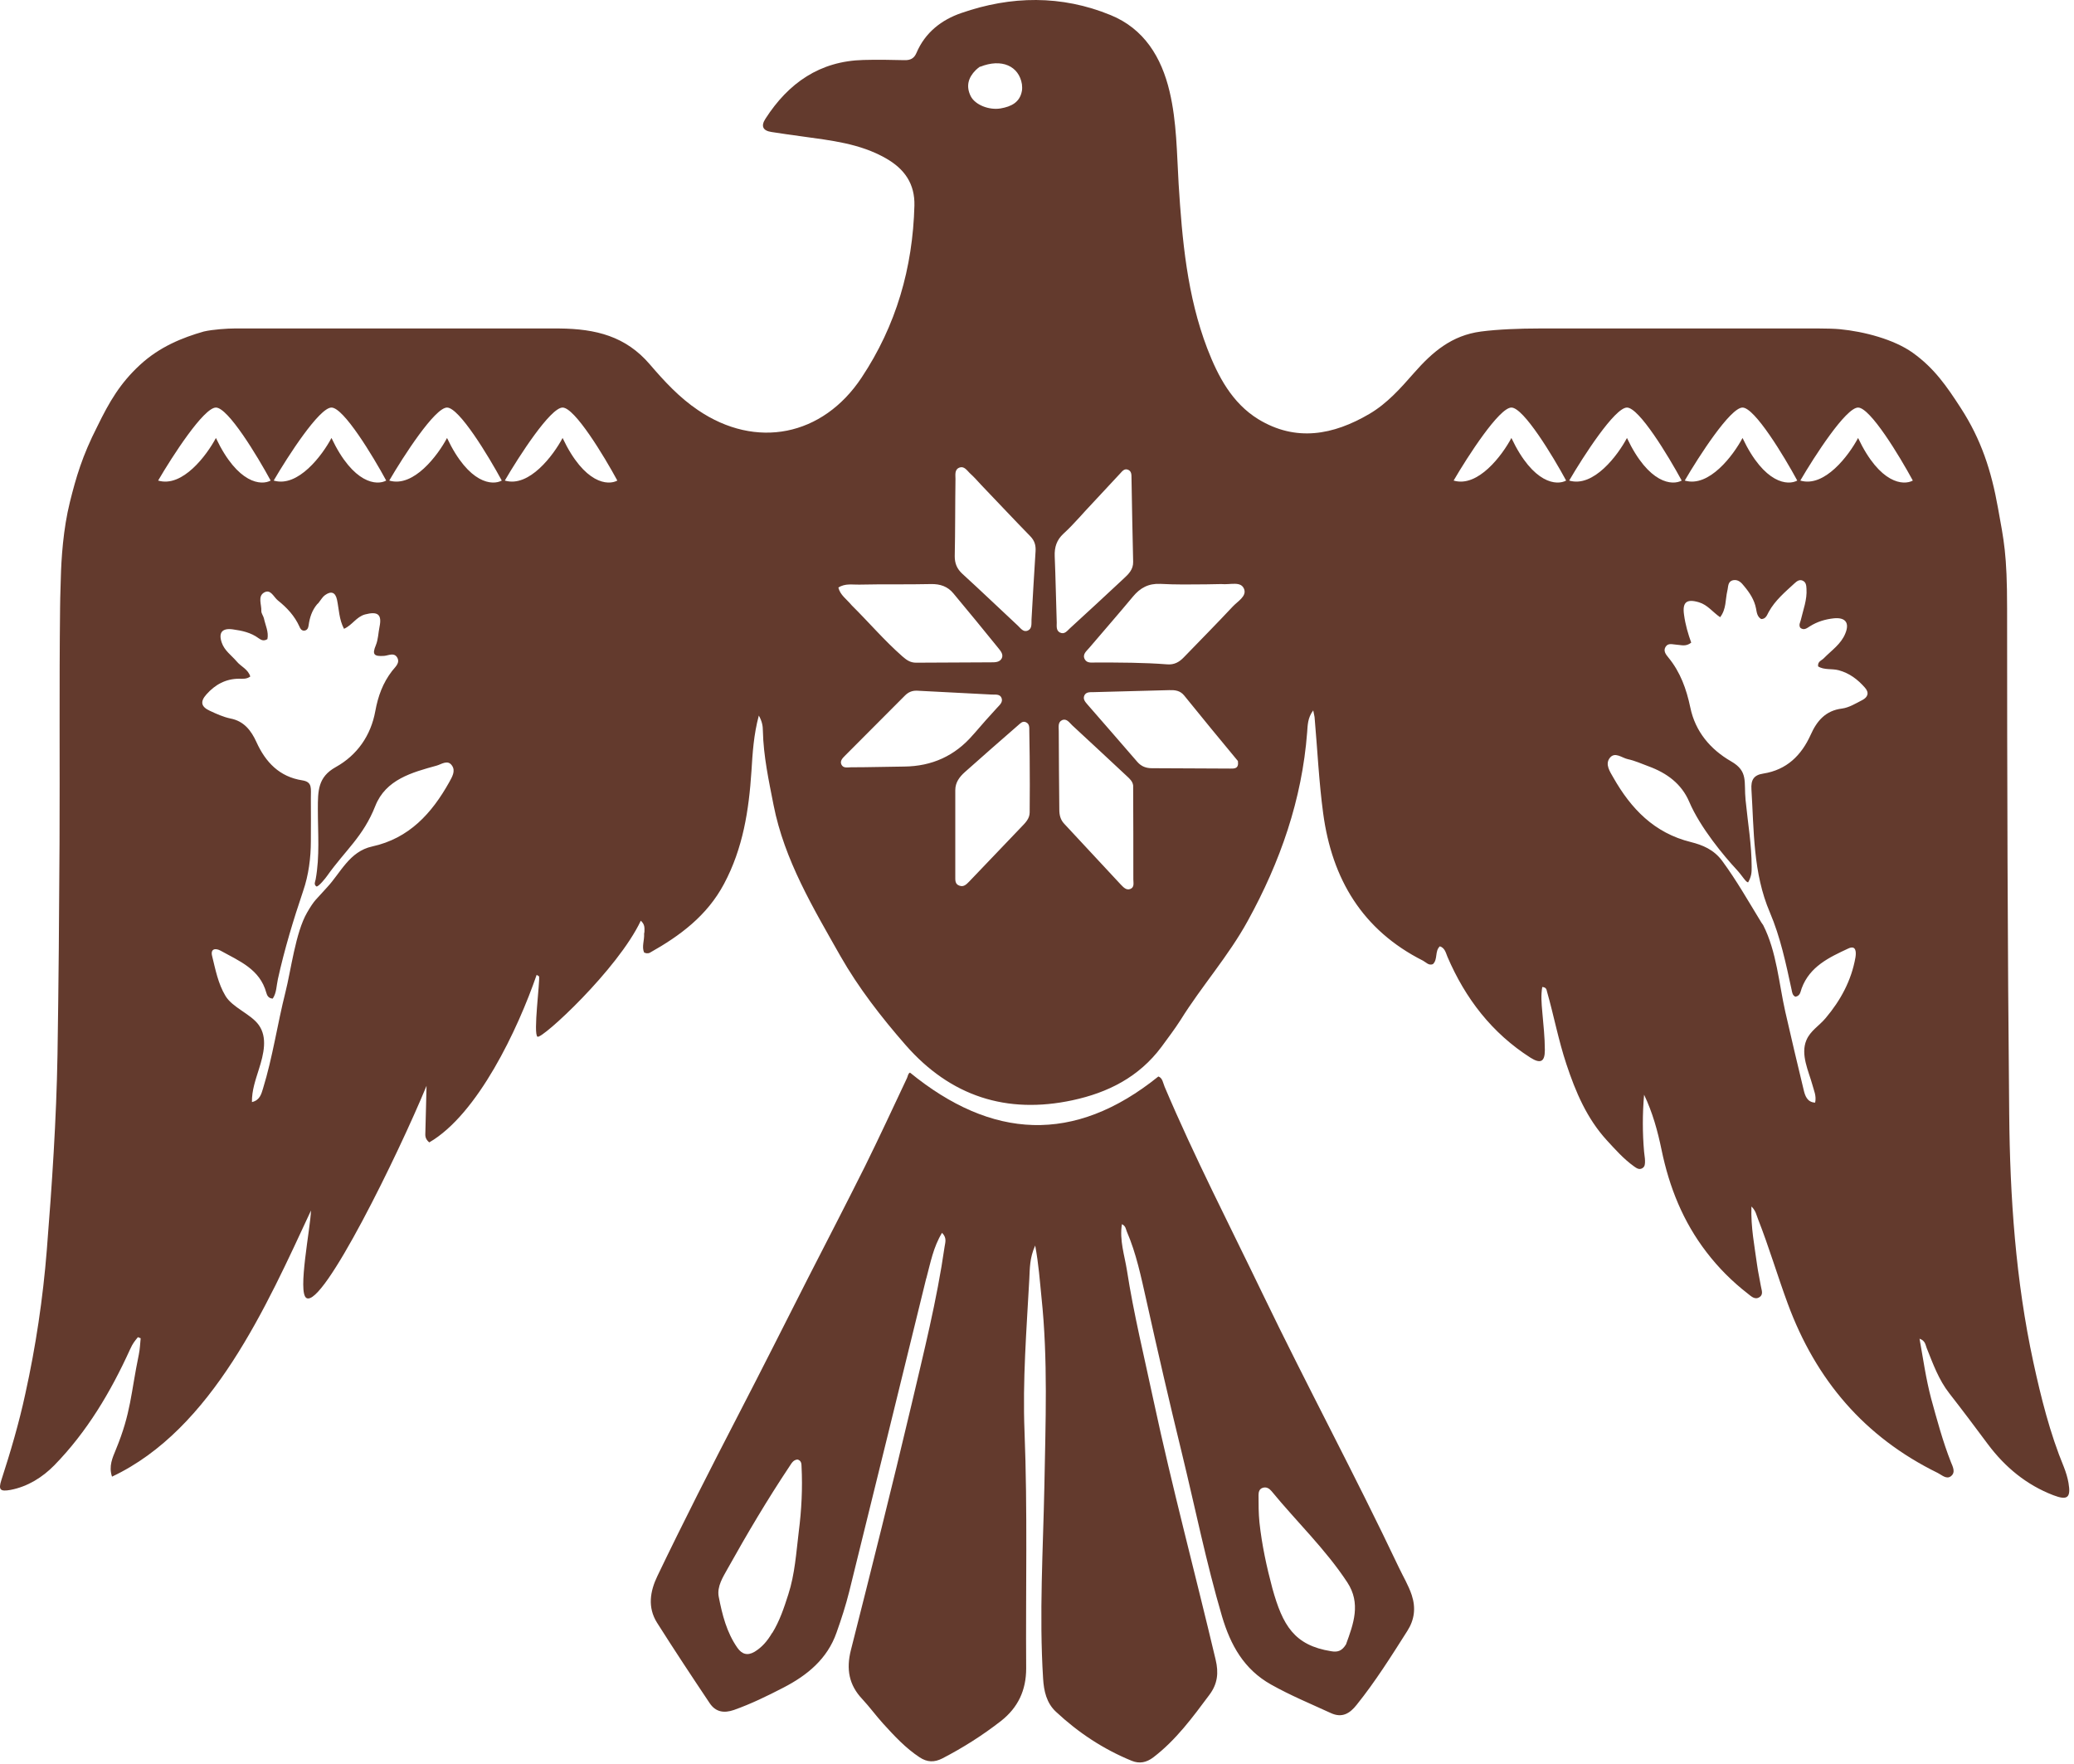 <?xml version="1.0" encoding="UTF-8"?> <svg xmlns="http://www.w3.org/2000/svg" width="341" height="290" viewBox="0 0 341 290" fill="none"><path d="M152.282 210.173C148.044 227.429 143.866 244.533 139.628 261.637C139.053 263.938 138.326 266.178 137.539 268.388C136.025 272.717 132.726 275.411 128.79 277.439C126.156 278.802 123.492 280.103 120.677 281.102C119.012 281.678 117.65 281.435 116.681 279.982C113.744 275.593 110.838 271.203 108.023 266.753C106.449 264.24 106.873 261.607 108.083 259.094C112.382 250.133 116.893 241.294 121.464 232.454C125.309 225.037 129.063 217.56 132.847 210.113C135.995 203.967 139.174 197.822 142.261 191.646C144.623 186.863 146.863 182.019 149.133 177.206C149.285 176.873 149.285 176.479 149.618 176.328C163.059 187.287 176.591 188.135 190.456 176.964C191.152 177.206 191.213 178.023 191.485 178.659C196.389 190.223 202.141 201.364 207.59 212.686C214.856 227.762 222.787 242.474 229.962 257.611C230.688 259.155 231.566 260.577 232.111 262.212C232.808 264.331 232.565 266.269 231.385 268.115C228.751 272.263 226.148 276.41 223.06 280.255C221.94 281.678 220.668 282.465 218.822 281.617C215.522 280.103 212.161 278.711 208.983 276.925C204.502 274.412 202.323 270.416 200.93 265.754C198.327 256.914 196.51 247.893 194.331 238.932C192.272 230.517 190.335 222.101 188.458 213.655C187.61 209.901 186.823 206.056 185.279 202.484C185.098 202.06 185.098 201.545 184.462 201.243C184.038 203.876 184.886 206.328 185.279 208.781C186.399 216.016 188.155 223.13 189.669 230.274C192.726 244.533 196.51 258.64 199.871 272.838C200.385 274.987 200.204 276.804 198.841 278.62C196.087 282.313 193.362 286.037 189.638 288.883C188.488 289.76 187.338 289.972 186.066 289.458C181.404 287.551 177.287 284.826 173.624 281.405C172.05 279.952 171.626 277.954 171.505 275.956C170.839 265.361 171.505 254.765 171.717 244.139C171.899 233.847 172.322 223.523 171.233 213.231C170.96 210.536 170.779 207.872 170.203 204.754C169.265 206.813 169.325 208.599 169.235 210.264C168.781 218.619 168.115 226.944 168.448 235.33C168.962 248.317 168.629 261.274 168.72 274.261C168.72 277.863 167.388 280.709 164.573 282.919C161.545 285.28 158.336 287.308 154.946 289.064C153.644 289.73 152.463 289.73 151.192 288.883C148.891 287.369 147.045 285.371 145.198 283.343C144.017 282.041 142.988 280.618 141.777 279.316C139.567 276.985 139.113 274.382 139.9 271.264C143.291 257.883 146.651 244.503 149.83 231.061C151.858 222.403 154.038 213.776 155.309 204.936C155.4 204.27 155.733 203.513 154.885 202.665C153.462 204.997 153.008 207.509 152.312 210.113M126.974 268.448C128.185 266.481 128.911 264.301 129.607 262.121C130.697 258.761 130.909 255.249 131.333 251.768C131.787 248.226 131.969 244.654 131.787 241.082C131.787 240.597 131.727 240.083 131.121 239.931C130.395 239.992 130.122 240.597 129.789 241.082C126.156 246.531 122.826 252.162 119.648 257.853C118.891 259.215 117.862 260.789 118.164 262.454C118.74 265.421 119.466 268.358 121.252 270.9C121.979 271.93 122.887 272.232 124.068 271.536C125.248 270.81 126.126 269.841 126.943 268.448M221.304 270.325C222.545 266.935 223.786 263.574 221.516 260.123C217.913 254.644 213.161 250.133 209.043 245.108C208.68 244.684 208.196 244.381 207.59 244.593C207.045 244.775 206.924 245.29 206.924 245.774C206.924 247.288 206.924 248.771 207.076 250.285C207.469 253.948 208.256 257.58 209.195 261.092C210.89 267.207 212.797 270.477 218.852 271.445C219.911 271.627 220.608 271.445 221.304 270.325Z" fill="#633A2D"></path><path d="M158.064 2.139C166.238 -0.707 174.533 -0.828 182.585 2.472C188.095 4.712 190.971 9.404 192.303 15.065C193.483 20.06 193.483 25.146 193.786 30.231C194.361 39.434 195.179 48.638 198.509 57.326C200.265 61.867 202.566 66.257 206.895 68.921C213.07 72.674 219.215 71.524 225.148 68.043C228.085 66.317 230.295 63.805 232.475 61.322C235.532 57.841 238.687 55.136 243.5 54.5C246.294 54.131 250 54 253 54H295C296.906 54 300.737 53.948 302.5 54.117C306.5 54.5 311.424 55.796 314.5 58C318.023 60.524 320.054 63.472 322.385 67.074C325.745 72.251 327.41 77.385 328.5 83.5C329.469 88.888 330 91 330 100C330 127.669 330.074 155.44 330.347 183.109C330.468 196.793 331.406 210.476 334.312 223.917C335.584 229.76 337.037 235.603 339.338 241.173C339.671 242.02 339.943 242.898 340.095 243.776C340.519 246.228 339.913 246.683 337.612 245.805C333.193 244.109 329.681 241.203 326.865 237.449C324.776 234.634 322.657 231.818 320.508 229.063C318.752 226.824 317.814 224.19 316.785 221.617C316.573 221.103 316.573 220.406 315.604 220.073C316.21 223.464 316.664 226.702 317.512 229.911C318.48 233.423 319.418 236.935 320.75 240.325C321.053 241.082 321.598 242.051 320.75 242.687C320.024 243.231 319.267 242.475 318.602 242.142C306.553 236.238 298.56 226.854 293.929 214.291C292.233 209.69 290.841 204.967 289.055 200.426C288.782 199.76 288.691 199.033 287.965 198.337C287.844 201.727 288.48 204.876 288.903 207.994C289.055 209.144 289.327 210.265 289.509 211.385C289.6 212.02 289.993 212.777 289.297 213.231C288.54 213.746 287.904 213.08 287.359 212.656C284.816 210.689 282.546 208.418 280.578 205.845C276.733 200.85 274.463 195.188 273.191 189.043C272.556 185.955 271.708 182.867 270.315 179.961C270.043 183.109 270.043 186.228 270.315 189.346C270.346 189.83 270.467 190.315 270.467 190.799C270.467 191.283 270.497 191.798 269.982 192.07C269.468 192.342 269.045 192.01 268.651 191.737C266.956 190.526 265.594 188.982 264.201 187.469C260.901 183.866 259.055 179.507 257.541 174.936C256.239 171.031 255.482 166.974 254.362 163.039C254.271 162.706 254.271 162.313 253.575 162.252C253.333 163.614 253.454 164.946 253.575 166.309C253.757 168.428 253.999 170.547 253.999 172.636C253.999 174.573 253.272 174.905 251.638 173.876C245.28 169.819 240.921 164.129 237.984 157.287C237.712 156.651 237.591 155.864 236.743 155.562C235.865 156.349 236.44 157.711 235.593 158.498C234.897 158.77 234.473 158.195 233.958 157.923C223.998 152.898 219.004 144.511 217.551 133.704C216.855 128.528 216.612 123.321 216.158 118.145C216.158 117.812 216.037 117.448 215.916 116.782C214.978 118.023 215.008 119.265 214.917 120.385C214.069 131.464 210.497 141.666 205.169 151.354C201.99 157.166 197.57 162.101 194.089 167.701C193.12 169.215 192.03 170.638 190.971 172.091C187.247 177.086 182.131 179.628 176.349 180.869C165.511 183.2 156.278 180.234 148.892 171.788C144.896 167.217 141.142 162.373 138.175 157.166C133.725 149.295 128.972 141.424 127.186 132.342C126.398 128.316 125.521 124.29 125.43 120.143C125.43 119.386 125.309 118.599 124.764 117.63C123.916 120.778 123.734 123.805 123.553 126.741C123.129 133.22 122.161 139.456 119.043 145.299C116.258 150.536 111.807 153.836 106.843 156.621C106.691 156.712 106.479 156.712 106.328 156.712C106.207 156.712 106.116 156.651 105.904 156.591C105.48 155.622 105.965 154.623 105.904 153.473L105.955 153.204C105.955 152.585 106.074 152.016 105.359 151.354C101.575 159.375 89.124 170.85 88.376 170.426C87.629 170 88.811 161.257 88.629 160.5C88.508 160.409 88.356 160.349 88.235 160.258C85.147 169.188 78.567 183.17 70.575 187.802C69.788 187.136 69.939 186.56 69.939 186.046C69.939 185.5 70.129 179.348 70.129 178.5C65.497 189.731 53.129 214.999 50.384 213.383C48.886 212.5 51.068 201.785 51.129 199C43.864 214.59 34.945 234.967 18.416 242.747C17.841 241.022 18.507 239.629 19.052 238.297C21.564 232.212 21.494 229.082 22.826 222.664C23.008 221.786 23.038 220.878 23.129 220L22.675 219.818C22.129 220.5 21.85 220.798 21.382 221.829C18.203 228.822 14.299 235.391 8.91 240.9C7.003 242.838 4.581 244.382 1.735 244.927C0.04 245.229 -0.293 244.927 0.222 243.322C1.735 238.66 3.128 233.937 4.157 229.154C5.883 221.344 7.064 213.443 7.699 205.451C8.547 194.765 9.273 184.079 9.455 173.332C9.637 161.768 9.728 150.173 9.788 138.578C9.849 125.682 9.728 112.756 9.879 99.859C9.909 97.256 9.879 99.831 10 95C10.076 91.96 10.375 87 11.5 82.5C12.5 78.5 13.5 75 16 70.102C18 66 19.758 63 23 60C26.242 57 30 55.5 33.5 54.5C35 54.147 37.471 54 38.5 54H92C97.964 54.061 102.877 55.268 106.843 59.899C109.204 62.654 111.687 65.349 114.744 67.407C124.31 73.915 135.269 71.706 141.656 62.079C147.348 53.512 150.072 44.036 150.345 33.804C150.435 30.232 148.74 27.779 145.652 26.023C141.354 23.571 136.6 23.088 131.848 22.422C130.152 22.18 128.487 21.968 126.822 21.695C125.43 21.483 125.067 20.726 125.854 19.516C129.638 13.643 134.784 10.04 141.959 9.858C144.199 9.798 146.439 9.828 148.68 9.889C149.679 9.919 150.284 9.616 150.678 8.708C152.101 5.348 154.795 3.259 158.064 2.139ZM286.784 96.378C286.33 95.803 285.815 95.228 284.968 95.379C284.029 95.591 284.181 96.439 283.999 97.135C283.666 98.558 283.848 100.132 282.818 101.464C281.577 100.616 280.76 99.436 279.337 99.012C277.309 98.406 276.582 98.982 276.885 101.07C277.097 102.675 277.551 104.219 278.065 105.642C277.157 106.368 276.37 106.005 275.583 105.975C275.008 105.944 274.311 105.672 273.888 106.277C273.404 106.973 273.888 107.579 274.312 108.094C276.279 110.485 277.278 113.271 277.914 116.298C278.731 120.263 281.214 123.199 284.635 125.167C287.48 126.802 286.702 128.515 287 131.5C287.42 135.703 287.989 138.728 288 142.5C288.003 143.404 288 144 287.42 145.057C287 145 286.5 144 285.482 142.907C283.5 140.778 279.549 136.065 277.732 131.797C276.461 128.83 274.039 127.074 271.072 125.984C269.922 125.561 268.802 125.046 267.652 124.804C266.653 124.592 265.503 123.503 264.655 124.622C263.868 125.682 264.716 126.862 265.261 127.831C268.167 132.947 271.981 136.943 278.005 138.427C279.912 138.911 281.759 139.638 283.151 141.515C285.573 144.814 287.359 147.993 289.6 151.656L289.893 152.076C292.116 156.444 292.479 161.676 293.535 166.339C294.504 170.637 295.533 174.906 296.562 179.204C296.774 180.082 297.107 181.202 298.439 181.263C298.681 180.143 298.228 179.265 297.985 178.326C297.38 176.116 296.001 173.361 297 171C297.666 169.426 299.075 168.67 300.165 167.368C302.617 164.462 304.403 161.192 305.069 157.378C305.221 156.409 305.13 155.35 303.889 155.925C300.771 157.378 297.561 158.861 296.229 162.464C296.018 163.009 296.017 163.705 295.2 163.856C294.716 163.645 294.655 163.16 294.564 162.676C293.626 158.347 292.726 154.057 291 150C288.215 143.522 288.389 136.55 287.965 129.769C287.874 128.255 288.298 127.407 289.933 127.165C293.747 126.56 296.169 124.199 297.713 120.778C298.712 118.538 300.135 116.812 302.859 116.479C304.01 116.328 305.13 115.632 306.189 115.087C307.067 114.633 307.4 113.906 306.613 113.028C305.433 111.696 304.1 110.667 302.314 110.183C301.194 109.88 299.923 110.182 298.924 109.547C298.833 108.699 299.529 108.578 299.862 108.215C301.134 106.913 302.708 105.884 303.404 104.128C304.131 102.372 303.404 101.464 301.527 101.646C300.105 101.797 298.803 102.19 297.592 102.947C297.107 103.25 296.593 103.704 295.987 103.189C295.715 102.705 295.987 102.342 296.078 101.948C296.472 100.253 297.138 98.588 297.017 96.802C296.986 96.257 296.956 95.682 296.351 95.439C295.836 95.228 295.412 95.561 295.049 95.894C293.505 97.316 291.87 98.679 290.811 100.586C290.538 101.07 290.356 101.767 289.569 101.767C288.903 101.373 288.843 100.677 288.722 100.041C288.449 98.618 287.692 97.468 286.784 96.378ZM45.691 98.709C44.995 98.164 44.511 96.772 43.421 97.407C42.331 98.043 43.027 99.405 42.967 100.465C42.967 100.858 43.3 101.252 43.391 101.646C43.633 102.796 44.208 103.886 43.966 105.066C43.33 105.46 42.906 105.187 42.513 104.915C41.241 103.977 39.788 103.674 38.274 103.462C36.549 103.22 35.883 103.977 36.458 105.642C36.912 106.974 38.062 107.731 38.91 108.729C39.606 109.577 40.787 110.001 41.15 111.212C40.545 111.666 39.909 111.575 39.334 111.575C37.124 111.575 35.368 112.544 33.945 114.148C32.886 115.329 33.037 116.177 34.49 116.843C35.58 117.357 36.73 117.872 37.881 118.114C40.121 118.538 41.302 120.112 42.149 121.959C43.663 125.319 45.964 127.71 49.718 128.285C51.443 128.558 51.08 129.685 51.11 131.229C51.141 133.65 51.11 135.762 51.11 138.275C51.11 141 50.747 143.846 49.839 146.479C48.234 151.232 46.781 156.016 45.691 160.95C45.449 162.04 45.479 163.221 44.844 164.159C44.148 164.129 43.905 163.644 43.784 163.19C42.725 159.316 39.334 157.983 36.276 156.288C35.459 155.834 34.551 155.925 34.884 157.196C35.429 159.406 35.853 161.677 37.063 163.705C38.214 165.642 41.241 166.684 42.543 168.5C43.996 170.528 43.391 173.21 42.543 175.844C42.028 177.509 41.393 179.235 41.423 181.172C42.725 180.869 42.967 179.84 43.239 178.962C44.844 173.755 45.601 168.367 46.933 163.1C47.841 159.527 48.593 153.269 50.5 150C51.772 147.82 51.898 148 53.774 145.874C56 143.5 57.438 139.971 61.191 139.153C67.276 137.821 70.999 133.704 73.875 128.558C74.299 127.771 74.965 126.741 74.299 125.833C73.603 124.835 72.573 125.651 71.786 125.863C67.73 126.983 63.432 128.134 61.706 132.493C59.708 137.549 56.802 139.732 53.774 144C53.593 144.272 52.352 145.843 52.019 145.723C51.565 145.39 51.807 144.996 51.898 144.572C52.594 140.728 52.261 137 52.261 133.008C52.261 130 52.261 127.74 55.197 126.105C58.739 124.138 60.98 120.899 61.706 116.903C62.16 114.421 62.947 112.271 64.461 110.304C64.945 109.668 65.823 109.002 65.309 108.094C64.794 107.216 63.886 107.761 63.159 107.821C61.464 107.942 61.161 107.579 61.797 106.065C62.19 105.097 62.19 104.067 62.402 103.038C62.826 100.98 62.099 100.465 60.011 101.01C58.588 101.403 57.922 102.766 56.56 103.371C55.742 101.827 55.742 100.162 55.409 98.588C55.137 97.317 54.41 97.135 53.441 97.831C53.048 98.103 52.806 98.558 52.352 99.133L52.121 99.358C51.3 100.348 50.917 101.517 50.747 102.766C50.687 103.189 50.565 103.613 50.02 103.674C49.566 103.674 49.385 103.371 49.233 103.008C48.446 101.252 47.175 99.89 45.691 98.709ZM176.288 119.234C175.834 118.811 175.38 118.054 174.623 118.387C173.897 118.72 174.078 119.537 174.078 120.173C174.078 124.471 174.139 128.77 174.169 133.099C174.169 133.976 174.351 134.764 174.986 135.43C178.104 138.76 181.162 142.09 184.28 145.42C184.704 145.844 185.158 146.389 185.824 146.146C186.551 145.874 186.339 145.147 186.339 144.542C186.339 139.517 186.339 134.491 186.309 129.133L186.293 129.041C186.191 128.444 185.765 128.047 185.34 127.649C182.313 124.834 179.315 122.019 176.288 119.234ZM168.659 118.72C168.114 118.478 167.752 118.932 167.389 119.234C164.483 121.777 161.546 124.32 158.64 126.923C157.762 127.71 157.066 128.618 157.065 129.89V144.088C157.065 144.693 157.005 145.359 157.762 145.602C158.458 145.844 158.882 145.39 159.336 144.936C162.182 141.969 165.027 138.972 167.873 136.005C168.539 135.309 169.295 134.612 169.295 133.553C169.325 130.586 169.325 127.619 169.295 124.35L169.234 120.143C169.234 119.598 169.295 118.992 168.659 118.72ZM192.242 113.452C188.065 113.573 183.887 113.664 179.709 113.785C179.164 113.785 178.559 113.755 178.286 114.33C178.014 114.935 178.438 115.39 178.771 115.783C181.495 118.931 184.28 122.079 187.005 125.258C187.671 126.015 188.458 126.287 189.396 126.287C193.695 126.287 197.994 126.348 202.293 126.348C202.929 126.348 203.716 126.408 203.534 125.106L199.118 119.76C197.639 117.955 196.163 116.146 194.694 114.33C194.028 113.513 193.181 113.422 192.242 113.452ZM150.769 113.543C149.981 113.513 149.346 113.785 148.801 114.33C145.501 117.63 142.231 120.929 138.932 124.229C138.538 124.622 138.084 125.076 138.326 125.651C138.629 126.348 139.355 126.136 139.931 126.136C142.837 126.136 145.743 126.045 148.649 126.015C153.251 125.974 157.025 124.239 159.972 120.809C159.972 120.809 160.063 120.718 160.274 120.476L162.045 118.443C162.658 117.774 163.271 117.1 163.877 116.419C164.301 115.935 164.966 115.45 164.664 114.724C164.392 114.058 163.635 114.209 163.06 114.179C158.973 113.967 154.855 113.755 150.769 113.543ZM204.563 96.862C204.049 95.47 202.323 96.166 200.779 96.015L198.281 96.061C195.784 96.087 193.286 96.121 190.789 95.984C188.821 95.894 187.459 96.65 186.278 98.073C183.917 100.919 181.495 103.674 179.104 106.489C178.649 107.034 177.923 107.549 178.347 108.366C178.71 109.062 179.497 108.911 180.133 108.911C184.068 108.911 188.004 108.911 191.909 109.214C193.06 109.305 193.877 108.851 194.634 108.063C197.328 105.278 200.053 102.523 202.687 99.708C203.474 98.86 204.987 98.043 204.563 96.862ZM153.069 96.015C149.134 96.106 145.198 96.015 141.263 96.106C140.173 96.136 138.962 95.863 137.842 96.59C138.145 97.831 139.174 98.467 140.052 99.526C142.837 102.281 145.41 105.309 148.377 107.912C149.043 108.487 149.649 108.941 150.617 108.941C154.734 108.911 158.852 108.911 162.969 108.881C163.635 108.881 164.392 108.881 164.725 108.185C164.997 107.549 164.513 107.004 164.149 106.55C161.697 103.523 159.245 100.525 156.763 97.559C155.824 96.408 154.583 95.984 153.069 96.015ZM185.521 77.245C184.886 76.943 184.522 77.457 184.159 77.851C182.282 79.849 180.435 81.847 178.407 84.026L177.535 84.991C176.671 85.926 175.819 86.857 174.865 87.72C173.745 88.749 173.352 89.93 173.412 91.443C173.563 95.076 173.624 98.709 173.745 102.342C173.745 102.917 173.624 103.644 174.26 103.977C175.047 104.37 175.471 103.674 175.955 103.25C178.892 100.556 181.858 97.831 184.765 95.106C185.552 94.38 186.339 93.623 186.309 92.352C186.188 87.75 186.127 83.148 186.036 78.517C186.036 78.032 186.036 77.487 185.521 77.245ZM159.427 77.76C158.973 77.306 158.518 76.61 157.792 76.852C156.914 77.154 157.096 78.032 157.096 78.728C157.035 82.967 157.065 87.205 156.975 91.443C156.975 92.624 157.338 93.502 158.216 94.319C161.304 97.135 164.301 100.011 167.358 102.856C167.812 103.28 168.267 104.007 169.023 103.644C169.719 103.31 169.567 102.493 169.598 101.857C169.81 98.104 170.021 94.38 170.264 90.626C170.324 89.657 170.112 88.9 169.416 88.174C166.752 85.449 164.149 82.664 161.334 79.728L160.392 78.706C160.078 78.381 159.76 78.062 159.427 77.76ZM35.5 67C33.5 67 28.333 75 26 79C30 80.2 34 74.833 35.5 72C39.1 79.6 43 79.833 44.5 79C42.333 75 37.5 67 35.5 67ZM54.5 67C52.5 67 47.333 75 45 79C49 80.2 53 74.833 54.5 72C58.1 79.6 62 79.833 63.5 79C61.333 75 56.5 67 54.5 67ZM73.5 67C71.5 67 66.333 75 64 79C68 80.2 72 74.833 73.5 72C77.1 79.6 81 79.833 82.5 79C80.333 75 75.5 67 73.5 67ZM92.5 67C90.5 67 85.333 75 83 79C87 80.2 91 74.833 92.5 72C96.1 79.6 100 79.833 101.5 79C99.333 75 94.5 67 92.5 67ZM248.5 67C246.5 67 241.333 75 239 79C243 80.2 247 74.833 248.5 72C252.1 79.6 256 79.833 257.5 79C255.333 75 250.5 67 248.5 67ZM267.5 67C265.5 67 260.333 75 258 79C262 80.2 266 74.833 267.5 72C271.1 79.6 275 79.833 276.5 79C274.333 75 269.5 67 267.5 67ZM286.5 67C284.5 67 279.333 75 277 79C281 80.2 285 74.833 286.5 72C290.1 79.6 294 79.833 295.5 79C293.333 75 288.5 67 286.5 67ZM305.5 67C303.5 67 298.333 75 296 79C300 80.2 304 74.833 305.5 72C309.1 79.6 313 79.833 314.5 79C312.333 75 307.5 67 305.5 67ZM168.024 13.854C167.54 10.857 164.694 9.556 161.152 10.979L161.122 10.948C160.88 11.13 160.638 11.312 160.426 11.523C159.185 12.765 158.791 14.188 159.608 15.822C160.335 17.245 162.636 18.153 164.543 17.82C166.238 17.518 167.691 16.851 168.024 14.914C168.085 14.581 168.055 14.187 168.024 13.854Z" fill="#633A2D"></path></svg> 